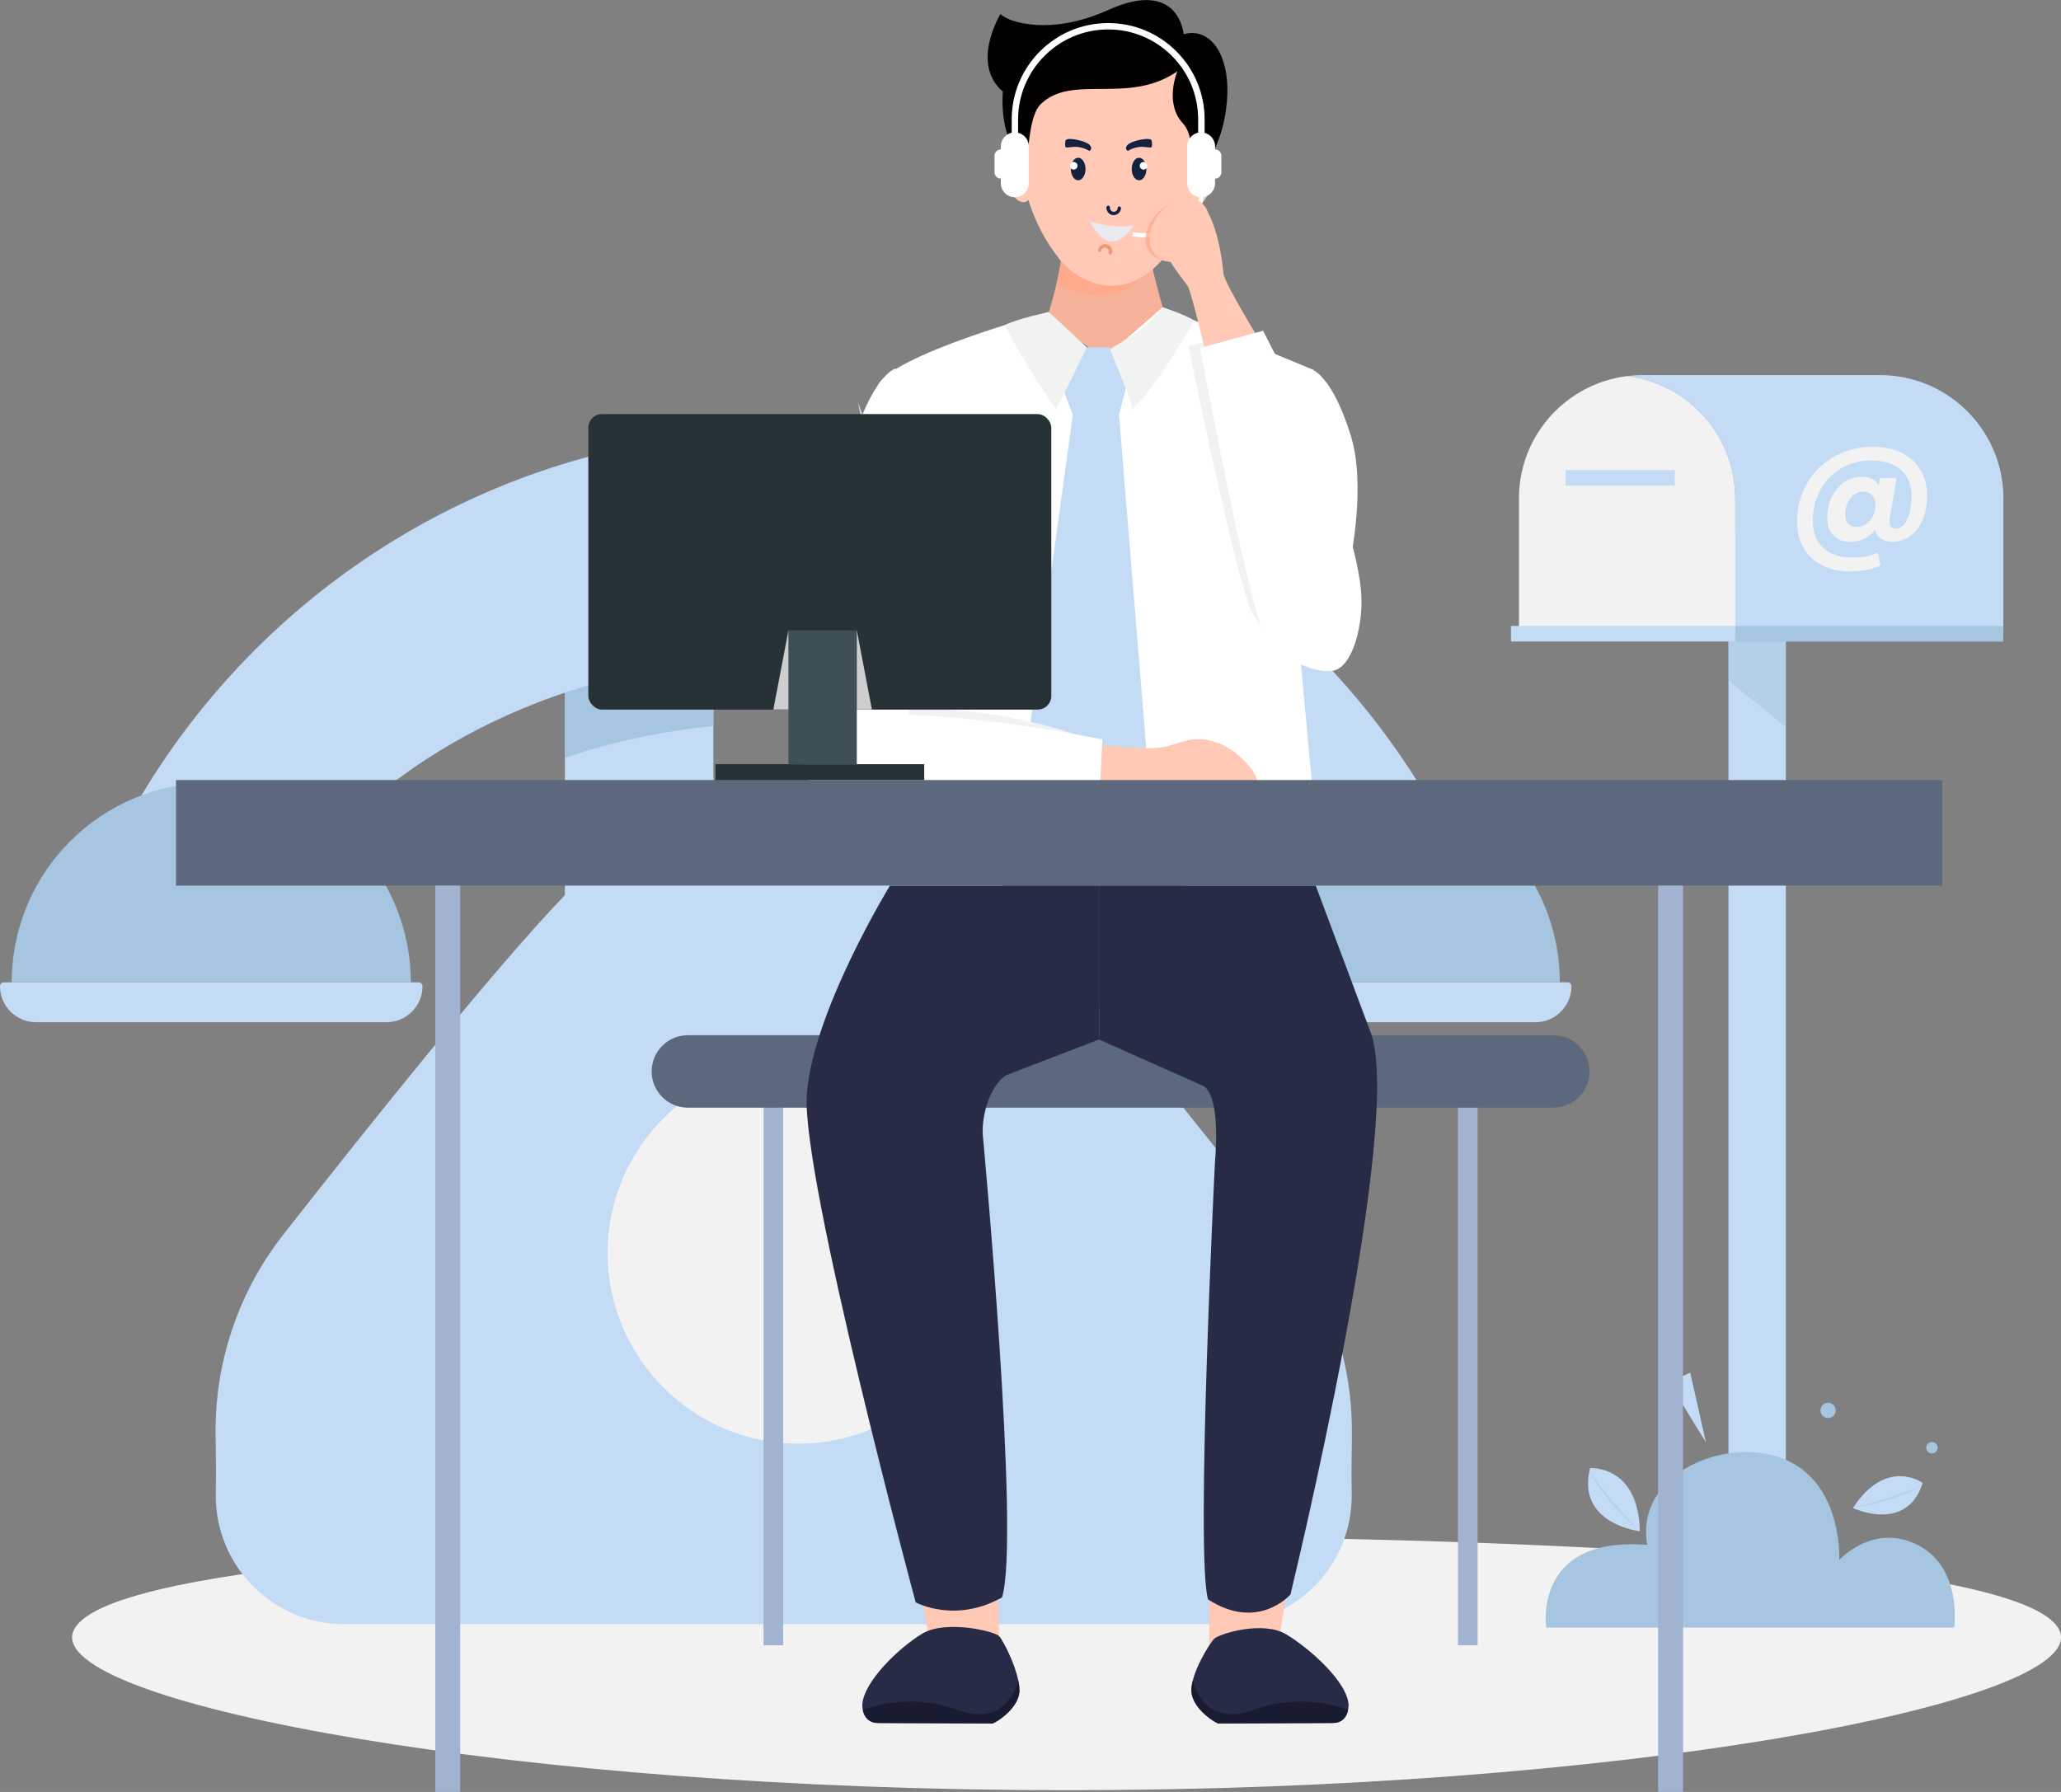 <svg xmlns="http://www.w3.org/2000/svg" viewBox="0 0 245.74 213.69"><rect x="0" y="0" width="245.74" height="213.69" fill="#808080" stroke="none"/><defs><style>      .cls-1 {        fill: #cecece;      }      .cls-1, .cls-2, .cls-3, .cls-4, .cls-5, .cls-6, .cls-7, .cls-8, .cls-9, .cls-10, .cls-11, .cls-12, .cls-13, .cls-14, .cls-15, .cls-16, .cls-17, .cls-18, .cls-19, .cls-20, .cls-21, .cls-22 {        stroke-width: 0px;      }      .cls-1, .cls-2, .cls-23 {        mix-blend-mode: multiply;      }      .cls-2, .cls-18 {        fill: #ffa788;      }      .cls-2, .cls-23 {        opacity: .7;      }      .cls-3 {        opacity: .5;      }      .cls-3, .cls-14 {        fill: #a6c5e0;      }      .cls-24 {        opacity: .52;      }      .cls-25 {        isolation: isolate;      }      .cls-4 {        fill: #f2f2f2;      }      .cls-5 {        fill: #f7b29a;      }      .cls-6 {        fill: #282b45;      }      .cls-7 {        fill: #5c687c;      }      .cls-8 {        fill: #a1b3d1;      }      .cls-9 {        fill: #273236;      }      .cls-10 {        fill: #191c30;      }      .cls-11 {        fill: #3d5056;      }      .cls-12 {        fill: #12223f;      }      .cls-13 {        fill: #c3dbf5;      }      .cls-15 {        fill: #cee6fc;      }      .cls-16 {        fill: #f1f2f2;      }      .cls-17 {        fill: #fff;      }      .cls-19 {        fill: #ffc9b6;      }      .cls-20 {        fill: #ed987e;      }      .cls-21 {        fill: #e9e9f2;      }      .cls-22 {        fill: #030000;      }    </style></defs><g class="cls-25"><g id="_&#x30EC;&#x30A4;&#x30E4;&#x30FC;_2" data-name="&#x30EC;&#x30A4;&#x30E4;&#x30FC; 2"><g id="_&#x7DE8;&#x96C6;&#x30E2;&#x30FC;&#x30C9;" data-name="&#x7DE8;&#x96C6;&#x30E2;&#x30FC;&#x30C9;"><g><g><g><path class="cls-4" d="m8.61,195.01c1.24-8.41,54.87-11.8,118.56-11.86,63.69.06,117.32,3.45,118.56,11.86,1.04,8.29-52.78,18.51-118.56,18.47-65.78.03-119.6-10.19-118.56-18.47Z"></path><g><g><path class="cls-13" d="m49.91,117.14H.47c-.26,0-.47.21-.47.47,0,2.36,1.93,4.29,4.29,4.29h41.8c2.36,0,4.29-1.93,4.29-4.29h0c0-.26-.21-.47-.47-.47Z"></path><path class="cls-13" d="m186.91,117.14h-49.45c-.26,0-.47.21-.47.47,0,2.36,1.93,4.29,4.29,4.29h41.8c2.36,0,4.29-1.93,4.29-4.29h0c0-.26-.21-.47-.47-.47Z"></path></g><path class="cls-13" d="m161.18,171.41c.18-8.75-2.67-17.28-8.06-24.16-3.4-4.34-7.51-9.54-11.79-14.86-7.86-9.77-16.29-19.91-21.79-25.63v-30.68h-17.71v16.31c0,4.63-3.75,8.38-8.38,8.38-2.32,0-4.41-.94-5.93-2.46-1.52-1.51-2.46-3.61-2.46-5.93v-16.31h-17.71v30.68c-8.51,8.84-23.94,28.18-33.58,40.49-5.4,6.88-8.24,15.42-8.06,24.16.04,2.32.06,4.64.02,6.65-.18,8.58,6.73,15.63,15.31,15.63h104.81c8.58,0,15.49-7.04,15.32-15.63-.04-2.02-.02-4.33.02-6.65Z"></path><path class="cls-14" d="m67.35,76.09h17.71v10.5c-6.2.61-12.14,1.9-17.71,3.77v-14.28Z"></path><path class="cls-14" d="m119.53,76.09v14.28c-5.57-1.87-11.51-3.16-17.71-3.77v-10.5h17.71Z"></path><path class="cls-4" d="m95.2,172.16h0c-12.52,0-22.76-10.24-22.76-22.75h0c0-12.52,10.24-22.75,22.76-22.75h0c12.52,0,22.75,10.24,22.75,22.75h0c0,12.51-10.24,22.75-22.75,22.75Z"></path><g><path class="cls-13" d="m173.26,100.78h-25.07c-12.38-13.56-32.29-22.37-54.75-22.37s-42.37,8.8-54.75,22.37H13.62c14.61-29.28,44.87-49.39,79.82-49.39s65.21,20.11,79.82,49.39Z"></path><path class="cls-14" d="m48.99,117.14H1.4c0-13.14,10.65-23.79,23.79-23.79s23.79,10.65,23.79,23.79Z"></path><path class="cls-14" d="m185.98,117.14h-47.59c0-13.14,10.65-23.79,23.8-23.79s23.79,10.65,23.79,23.79Z"></path></g></g><g><rect class="cls-13" x="206.09" y="63.37" width="6.84" height="127.99"></rect><path class="cls-3" d="m212.93,86.75v-23.38h-6.84v17.82c.51.38,5.12,4.03,6.84,5.56Z"></path><g><path class="cls-13" d="m238.86,59.44v15.89h-31.96v-15.89c0-7.51-5.63-13.7-12.89-14.59.59-.08,1.2-.12,1.82-.12h28.33c1.04,0,2.07.11,3.05.32,2.92.61,5.51,2.09,7.51,4.15.3.31.59.64.87.98.68.84,1.28,1.76,1.76,2.74.98,1.97,1.53,4.18,1.53,6.52Z"></path><path class="cls-4" d="m223.57,63.18c-.67.89-1.76,1.44-2.94,1.44-1.74,0-2.77-1.13-2.77-2.91,0-2.55,1.68-4.86,4.12-4.86.99,0,1.66.36,2.02,1.03l.15-.89h2l-.8,4.62c-.14.87-.07,1.42.7,1.42,1.3,0,1.88-2.16,1.88-3.78,0-2.75-1.74-4.34-4.84-4.34-4.02,0-6.94,3.13-6.94,7.17,0,2.84,1.76,4.41,4.82,4.41.99,0,2.05-.19,2.92-.6l.34,1.57c-1.09.46-2.33.68-3.61.68-3.85,0-6.36-2.31-6.36-5.88,0-5.1,3.83-8.98,9.08-8.98,4.02,0,6.45,2.39,6.45,5.88,0,2.74-1.45,5.44-4.09,5.44-1.21,0-1.93-.53-2.14-1.42Zm-1.44-4.55c-1.3,0-2.12,1.33-2.12,2.69,0,.89.43,1.52,1.37,1.52,1.25,0,2.24-1.21,2.24-2.6,0-.92-.53-1.61-1.49-1.61Z"></path><path class="cls-4" d="m194.01,44.85c-.89.11-1.76.3-2.59.56-5.97,1.87-10.31,7.44-10.31,14.03v15.89h25.79v-15.89c0-7.51-5.63-13.7-12.89-14.59Z"></path><rect class="cls-13" x="186.67" y="56.05" width="13.01" height="1.86"></rect><rect class="cls-13" x="180.16" y="74.64" width="26.73" height="1.86"></rect><rect class="cls-14" x="206.9" y="74.64" width="31.96" height="1.86" transform="translate(445.76 151.15) rotate(180)"></rect></g></g><g><g><path class="cls-13" d="m189.59,175.07s5.77-.42,5.93,7.53c0,0-7.62-.86-5.93-7.53Z"></path><g class="cls-24"><path class="cls-14" d="m195.35,182.45l-1.59-1.75c-.53-.58-1.05-1.17-1.56-1.76-.26-.3-.51-.6-.76-.9-.25-.3-.49-.61-.72-.93-.23-.32-.46-.63-.66-.97-.2-.33-.38-.68-.47-1.07.02.2.06.39.14.58.07.19.15.37.24.55.18.35.39.69.61,1.02.44.66.94,1.27,1.45,1.87.52.6,1.05,1.18,1.6,1.74.55.56,1.12,1.11,1.72,1.62Z"></path></g></g><g><path class="cls-13" d="m229.25,176.84s-4.31-3.15-8.32,2.99c0,0,6.38,3.05,8.32-2.99Z"></path><g class="cls-24"><path class="cls-14" d="m221.14,179.79l2.1-.59c.7-.2,1.39-.4,2.08-.62.35-.11.69-.22,1.03-.34.34-.12.68-.24,1.02-.37.34-.13.67-.27.99-.44.32-.16.63-.35.89-.6-.11.14-.24.28-.39.38-.14.11-.3.21-.45.31-.31.19-.64.35-.98.5-.67.3-1.36.54-2.05.76-.7.21-1.4.41-2.1.57-.71.17-1.42.32-2.14.43Z"></path></g></g><polygon class="cls-13" points="203.4 171.99 201.53 163.68 199 164.84 203.4 171.99"></polygon><path class="cls-14" d="m218.88,168.19c0,.5-.41.91-.91.91s-.91-.41-.91-.91.41-.91.91-.91.91.41.91.91Z"></path><path class="cls-14" d="m231.03,172.64c0,.38-.3.68-.68.68s-.68-.3-.68-.68.3-.68.68-.68.68.3.68.68Z"></path></g><path class="cls-14" d="m233.01,194.1s1-7.17-4.35-9.86c-5.35-2.69-9.36,1.79-9.36,1.79,0,0,.57-11.03-8.86-12.68-6.85-1.2-15.38,3.34-14.04,10.88-13.71-1.09-12.04,9.86-12.04,9.86h48.65Z"></path><path class="cls-15" d="m102.3,47.94c1.69,5.35,5.48,9.88,10.07,13.02,2.12,1.44,4.37,2.61,6.74,3.65-2-.51-3.94-1.28-5.78-2.27-5.44-2.93-10.05-8.17-11.03-14.4h0Z"></path></g><g><g><g><path class="cls-5" d="m138.63,36.65c-5.32,5.41-5.44,8.97-13.57.56.88-2.86,1.09-4.2,1.43-5.98.15-.77.27-1.62.39-2.64.09-.69.17-1.44.27-2.29,5.2-2.03,8.98.15,8.98.15,0,0,1.47,6.74,2.51,10.19Z"></path><path class="cls-2" d="m135.55,33.68c-3.72,3.22-9.09.48-9.09.49l-.51-.21c.15-.77.44-1.99.55-3.01,4.04-.11,11.79.35,9.05,2.73Z"></path></g><g><path class="cls-19" d="m142.82,11.2s1.74,10.75-3,18.1c-4.75,7.35-10.92,4.82-13.49,1.61-.21-.27-.42-.54-.62-.82-2.25-3.11-3.56-6.8-4.01-10.61l-.55-4.64.8-5.4,17.64-2.28,3.24,4.04Z"></path><path class="cls-22" d="m141.19,22.36s4.84-3.1,5.15-11.13c.18-4.75-2.06-8.03-5.21-7.15,0,0-.52-6.73-8.99-2.89-6.83,3.1-11.93,1.48-12.85.48,0,0-3.62,5.9.28,9.25,0,0-.5,5.06,1.99,7.76,0,0,.87,1.23.94.25.14-2,.43-5.35,1.54-6.46,3.76-3.76,10.51.1,16.34-3.97,0,0-1.6,3.77.65,6.2,2.09,2.26.17,7.67.17,7.67Z"></path><path class="cls-19" d="m119.74,20.77c.41,2.03,1.5,3.51,2.43,3.33.93-.19,1.34-1.99.93-4.01-.42-2.03-.76-3.99-2.43-3.33-.88.35-1.34,1.99-.93,4.01Z"></path><path class="cls-19" d="m144.61,21.73c-.57,1.99-1.77,3.39-2.68,3.13-.91-.26-1.18-2.08-.61-4.07.57-1.99,1.06-3.91,2.68-3.13.85.42,1.18,2.08.61,4.07Z"></path></g><path class="cls-17" d="m125.06,37.21s-19.12,5.15-20.47,8.93c-1.11,3.1,4.73,32.25,5.27,36.88.54,4.64-3.66,15.44-2.6,17.34,1.06,1.91,49.83,0,49.83,0,0,0-2.15-22.62-2.65-28.86-.5-6.24,2.14-27.4,2.14-27.4l-17.95-7.46-6.96,6.06-7.91-2.66,1.3-2.84Z"></path><polygon class="cls-13" points="121.77 94.14 127.92 49.44 133.42 49.44 137.12 94.73 129.4 100.39 121.77 94.14"></polygon><g><path class="cls-16" d="m128.17,87.56s-7.41-2.74-17.97-3.12c0,0,1.44-26.83-2.05-33.77-3.49-6.94-3.49,37.9-3.49,37.9l23.51-1.01Z"></path><g><path class="cls-17" d="m106.79,43.94s-3.59.87-6.35,13.6c-2.21,10.2-4.93,29.41-4.63,30.09.29.69,11.38,3.59,11.95.93.56-2.66,4.6-29.67-.96-44.63Z"></path><g><path class="cls-19" d="m125.14,88.22s10.27,1.26,12.98.96,4.04-1.96,7.65-.35c2.27,1.01,6.64,5.38,2.35,6.11-3.23.55-7.91,1.99-8.63,1.69-5.54-2.31-13.8-2.93-14.37-2.69-.57.24-2.42-3.31.02-5.72Z"></path><path class="cls-17" d="m96.1,86.43s-2.93,9.01,5.46,8.94c8.39-.07,29.58-1.01,29.58-1.01l.3-6.19s-25.62-5.32-35.33-1.74Z"></path></g></g></g><polygon class="cls-13" points="129.58 41.41 126.67 46.2 127.92 49.44 133.42 49.44 134.25 46.32 132.28 41.41 129.58 41.41"></polygon><g><path class="cls-17" d="m143.21,23.52h0c-.92,0-1.66-.75-1.66-1.67v-4.39c0-.92.74-1.67,1.66-1.67h0c.92,0,1.67.75,1.67,1.67v4.39c0,.92-.75,1.67-1.67,1.67Z"></path><path class="cls-17" d="m144.88,21.3h0c-.42,0-.75-.34-.75-.75v-1.98c0-.42.34-.75.75-.75h0c.42,0,.75.34.75.75v1.98c0,.42-.34.75-.75.75Z"></path></g><g><path class="cls-17" d="m121,23.52h0c.92,0,1.67-.75,1.67-1.67v-4.39c0-.92-.75-1.67-1.67-1.67h0c-.92,0-1.67.75-1.67,1.67v4.39c0,.92.75,1.67,1.67,1.67Z"></path><path class="cls-17" d="m119.33,21.3h0c.42,0,.75-.34.75-.75v-1.98c0-.42-.34-.75-.75-.75h0c-.41,0-.75.34-.75.75v1.98c0,.42.34.75.75.75Z"></path></g><path class="cls-17" d="m143.62,19.55h-.76v-5.3c0-2.87-1.11-5.57-3.14-7.59-2.03-2.03-4.72-3.15-7.59-3.15-5.92,0-10.73,4.82-10.74,10.73v5.31h-.76v-5.31c0-6.34,5.16-11.49,11.5-11.49,3.07,0,5.96,1.2,8.13,3.37,2.17,2.17,3.37,5.06,3.37,8.13v5.3Z"></path><path class="cls-16" d="m129.58,41.41s-3.48,7.31-3.7,7.38c-3.32-4.8-6-9.74-6.05-10.03,1.42-.75,5.23-1.55,5.23-1.55,0,0,3.18,2.95,4.52,4.2Z"></path><path class="cls-16" d="m138.69,36.67l-.31.28c-1.35,1.66-2.1,2.33-6.02,4.67,1.82,4.02,2.69,7.17,2.69,7.17,3.4-3.47,7.35-10.57,7.35-10.57-1.34-.81-3.72-1.55-3.72-1.55Z"></path><path class="cls-17" d="m161.03,66.81c-.01.17-.04.33-.09.51v.04c-.67,2.16-4.48,4.91-7.47,2.72-1.02-.73-1.94-2.04-2.61-4.12-.5-1.54.83-13.24,5.45-21.95,0,0,2.46.53,4.75,7.94,1.83,5.93-.01,14.4-.02,14.87Z"></path><path class="cls-17" d="m136.78,28.31c2.17,0,3.86-.51,5.04-1.52,1.47-1.27,1.65-2.93,1.66-3.41l-.5-.05v.03c-.02.43-.18,1.91-1.49,3.04-1.37,1.18-3.53,1.62-6.43,1.3l-.05.5c.62.07,1.22.1,1.78.1Z"></path><g class="cls-23"><path class="cls-18" d="m142.54,29.62c-1.44,1.8-3.66,1.97-5,.91-1.34-1.07-1.27-2.97.16-4.77,1.44-1.8,3.68-2.39,5.02-1.32,1.33,1.07,1.25,3.39-.19,5.19Z"></path></g><path class="cls-16" d="m160.88,71.2c.35,3.63-.19,8.17-2.57,8.68-2.31.5-8.25-3.96-9.56-8.16-2.5-8.01-7.06-30.48-7.06-30.48l7.32-1.54s10.78,20.17,11.87,31.49Z"></path><g><path class="cls-19" d="m143.06,29.36c-1.44,1.8-3.68,2.39-5.02,1.32-1.34-1.07-1.25-3.39.18-5.19,1.44-1.8,3.68-2.39,5.02-1.32,1.33,1.07,1.25,3.39-.19,5.19Z"></path><path class="cls-19" d="m150.67,41.37s-4.7-7.59-4.8-8.78c-.37-4.14-1.78-9.03-3.84-8.81-2.38.25-3.35,4.4-3.11,5.89.24,1.49,2.28,3.77,2.72,4.48.45.72,2.62,10.02,2.62,10.02l6.4-2.81Z"></path></g><path class="cls-17" d="m162.28,70.5c.35,3.63-.9,8.96-3.27,9.47-2.31.5-7.58-1.76-8.89-5.96-2.5-8.01-7.02-32.52-7.02-32.52l7.49-2.05s10.6,19.73,11.7,31.05Z"></path></g><g><g><rect class="cls-8" x="173.84" y="130.59" width="2.34" height="65.61"></rect><rect class="cls-8" x="91.04" y="130.59" width="2.34" height="65.61"></rect></g><path class="cls-7" d="m185.2,132.09h-103.18c-2.38,0-4.32-1.93-4.32-4.32h0c0-2.39,1.93-4.32,4.32-4.32h103.18c2.38,0,4.32,1.93,4.32,4.32h0c0,2.38-1.93,4.32-4.32,4.32Z"></path></g><g><g><polygon class="cls-19" points="109.33 186.4 110.95 196.83 119.15 196.83 118.91 186.03 109.33 186.4"></polygon><path class="cls-6" d="m102.82,203.43s-.03,2.03,1.89,2.03c2.65,0,13.37.05,13.63.05s3.21-1.77,3.21-3.94-1.86-5.85-2.41-6.45c-.54-.6-6.35-1.98-9.15-.32-2.8,1.66-7.18,5.88-7.18,8.63Z"></path><path class="cls-10" d="m102.88,203.92c.12.6.52,1.55,1.83,1.55,2.65,0,13.37.05,13.63.05s3.21-1.77,3.21-3.94c0-.39-.05-.78-.13-1.17-.42,1.48-2.04,5.38-7.19,3.51-6.26-2.27-11.31-.02-11.36,0Z"></path></g><g><polygon class="cls-19" points="154.17 185.17 152.29 196.83 144.14 196.83 144.34 185.97 154.17 185.17"></polygon><path class="cls-6" d="m160.79,203.43s.03,2.03-1.89,2.03c-2.65,0-13.37.05-13.63.05s-3.21-1.77-3.21-3.94,2.14-5.52,2.68-6.12c.54-.6,5.79-2.23,8.59-.57,2.8,1.66,7.47,5.8,7.47,8.55Z"></path><path class="cls-10" d="m160.73,203.92c-.12.6-.52,1.55-1.83,1.55-2.65,0-13.37.05-13.63.05s-3.21-1.77-3.21-3.94c0-.39.05-.78.13-1.17.42,1.48,2.04,5.38,7.19,3.51,6.26-2.27,11.31-.02,11.36,0Z"></path></g><path class="cls-6" d="m106.11,105.61s-9.21,15.06-9.91,24.88c-.7,9.82,12.98,60.59,12.98,60.59,0,0,4.68,2.57,10.29-.59,2.22-6.9-2.28-55.04-2.28-55.04-.21-2.46.94-6.17,2.81-7.24l11.03-4.25v-18.35h-24.92Z"></path><path class="cls-6" d="m156.88,105.61l6.43,17.19c4.47,10.27-9.45,67.35-9.45,67.35,0,0-3.86,4.44-9.82.58-1.52-5.15.82-52.05.82-52.05.21-2.46.46-8.12-1.4-9.19l-12.42-5.53v-18.35h25.85Z"></path></g><g><rect class="cls-7" x="20.99" y="93.02" width="210.6" height="12.59"></rect><g><rect class="cls-8" x="197.7" y="105.61" width="2.97" height="108.07"></rect><rect class="cls-8" x="51.9" y="105.61" width="2.97" height="108.07"></rect></g></g><g><rect class="cls-9" x="70.15" y="49.38" width="55.2" height="35.24" rx="1.63" ry="1.63"></rect><rect class="cls-9" x="85.3" y="91.13" width="24.9" height="1.89"></rect><rect class="cls-11" x="94.01" y="75.16" width="8.15" height="15.98"></rect><polygon class="cls-1" points="94.01 75.16 92.21 84.61 94.01 84.61 94.01 75.16"></polygon><polygon class="cls-1" points="102.16 75.16 103.96 84.61 102.16 84.61 102.16 75.16"></polygon></g></g></g><g id="Eyes"><g><path class="cls-12" d="m134.94,20.16c0,.74.4,1.34.88,1.34s.87-.61.87-1.35c0-.74-.4-1.34-.88-1.34s-.87.61-.87,1.35Z"></path><path class="cls-12" d="m137.32,16.8s.11.59-.02.74c-.13.16-.79-.12-1.56,0-.78.12-1.26.46-1.26.46,0,0-.5-.23-.03-.73.47-.5,2.84-1,2.88-.47Z"></path><path class="cls-17" d="m135.9,19.81c.02.25.24.44.49.41.25-.02.44-.24.41-.49s-.24-.44-.49-.41c-.25.02-.44.24-.41.49Z"></path></g><g><path class="cls-12" d="m129.43,20.16c0,.74-.4,1.34-.88,1.34-.48,0-.87-.61-.87-1.35,0-.74.4-1.34.88-1.34s.87.61.87,1.35Z"></path><path class="cls-12" d="m127.04,16.8s-.11.59.02.74c.13.16.79-.12,1.56,0,.78.12,1.26.46,1.26.46,0,0,.5-.23.03-.73-.47-.5-2.84-1-2.88-.47Z"></path><path class="cls-17" d="m128.47,19.81c-.02.25-.24.44-.49.41-.25-.02-.44-.24-.41-.49.02-.25.24-.44.49-.41.25.02.44.24.41.49Z"></path></g></g><g id="Mouth"><path class="cls-20" d="m132.6,30.23c.05-.19.04-.37-.02-.55-.06-.16-.18-.31-.32-.42-.31-.22-.71-.19-1.01.03-.17.13-.28.31-.33.51-.02.1.07.22.17.22.12.01.2-.06.22-.17,0-.03-.01.04,0-.01,0-.01,0-.03.01-.04,0-.01.01-.03.02-.04,0,0,.01-.02,0,0-.02.02,0,0,0,0,.02-.03.03-.05.05-.07,0,0,0-.01.01-.02.02-.02-.03.03,0,0,.01-.01.02-.02.04-.03.02-.02.05-.04.07-.05.04-.03-.02.01,0,0,.01,0,.03-.02.04-.02.03-.01.06-.02.08-.03.03-.01-.04,0,0,0,.02,0,.03,0,.05,0,.02,0,.03,0,.05,0,0,0,.05,0,.02,0-.03,0,.02,0,.03,0,.02,0,.03,0,.05,0,0,0,.02,0,.03,0,.02,0-.02,0-.02,0,0,0,.03.01.04.01.01,0,.03.01.04.02,0,0,.01,0,.02,0,.03.01,0,0,0,0,.02,0,.06.04.07.05,0,0,.03.02.04.03,0,0-.03-.03-.01-.01,0,0,.01.01.02.02.02.02.04.05.06.07,0,0,.03.05.02.02-.01-.03,0,.02.01.03.02.03.03.07.04.1,0,0,0,.02,0,0,0-.03,0,0,0,0,0,.02,0,.04,0,.05,0,.02,0,.03,0,.05,0,.02,0,.02,0-.01,0,0,0,.02,0,.03,0,.02,0,.03,0,.05,0,.01-.02.08,0,.03-.01.05-.02.1,0,.15.02.05.06.09.11.11.09.03.23,0,.26-.11h0Z"></path><path class="cls-12" d="m131.93,24.69c-.02.19.02.37.12.54.09.15.23.28.39.35.34.16.73.06.99-.21.14-.15.22-.35.23-.56,0-.1-.11-.2-.21-.19-.12.01-.18.1-.19.21,0,.04,0-.04,0,.01,0,.01,0,.03,0,.04,0,.02,0,.03-.01.05,0,0-.01.03,0,0,.01-.03,0,0,0,0-.01.03-.02.05-.04.08,0,0,0,.01-.01.02-.01.02.02-.03,0,0-.01.01-.02.03-.03.04-.02.02-.04.04-.06.07-.03.03.02-.02,0,0-.01,0-.03.02-.04.03-.03.02-.05.03-.08.05-.03.02.04-.01,0,0-.01,0-.03.01-.05.02-.02,0-.03,0-.05.01,0,0-.05,0-.02,0,.03,0-.02,0-.03,0-.02,0-.03,0-.05,0,0,0-.02,0-.03,0-.02,0,.02,0,.02,0,0,0-.03,0-.04,0-.02,0-.03,0-.05-.01,0,0-.01,0-.02,0-.03,0,0,0,0,0-.02,0-.07-.03-.08-.04,0,0-.03-.02-.04-.02,0,0,.03.02.01,0,0,0-.02-.01-.02-.02-.02-.02-.05-.04-.07-.06,0,0-.04-.05-.02-.02.02.03-.01-.02-.02-.02-.02-.03-.04-.06-.06-.09,0,0,0-.02,0,0,0,.03,0,0,0,0,0-.02-.01-.03-.02-.05,0-.02,0-.03-.01-.05,0-.02-.01-.02,0,.01,0,0,0-.02,0-.03,0-.02,0-.03,0-.05,0-.01,0-.08,0-.03,0-.06,0-.1-.03-.15-.03-.04-.08-.08-.13-.09-.1-.02-.23.04-.24.15h0Z"></path><path class="cls-21" d="m129.95,26.39s2.86.97,5.2.49c0,0-2.55,4.61-5.2-.49Z"></path></g></g></g></g></g></svg>